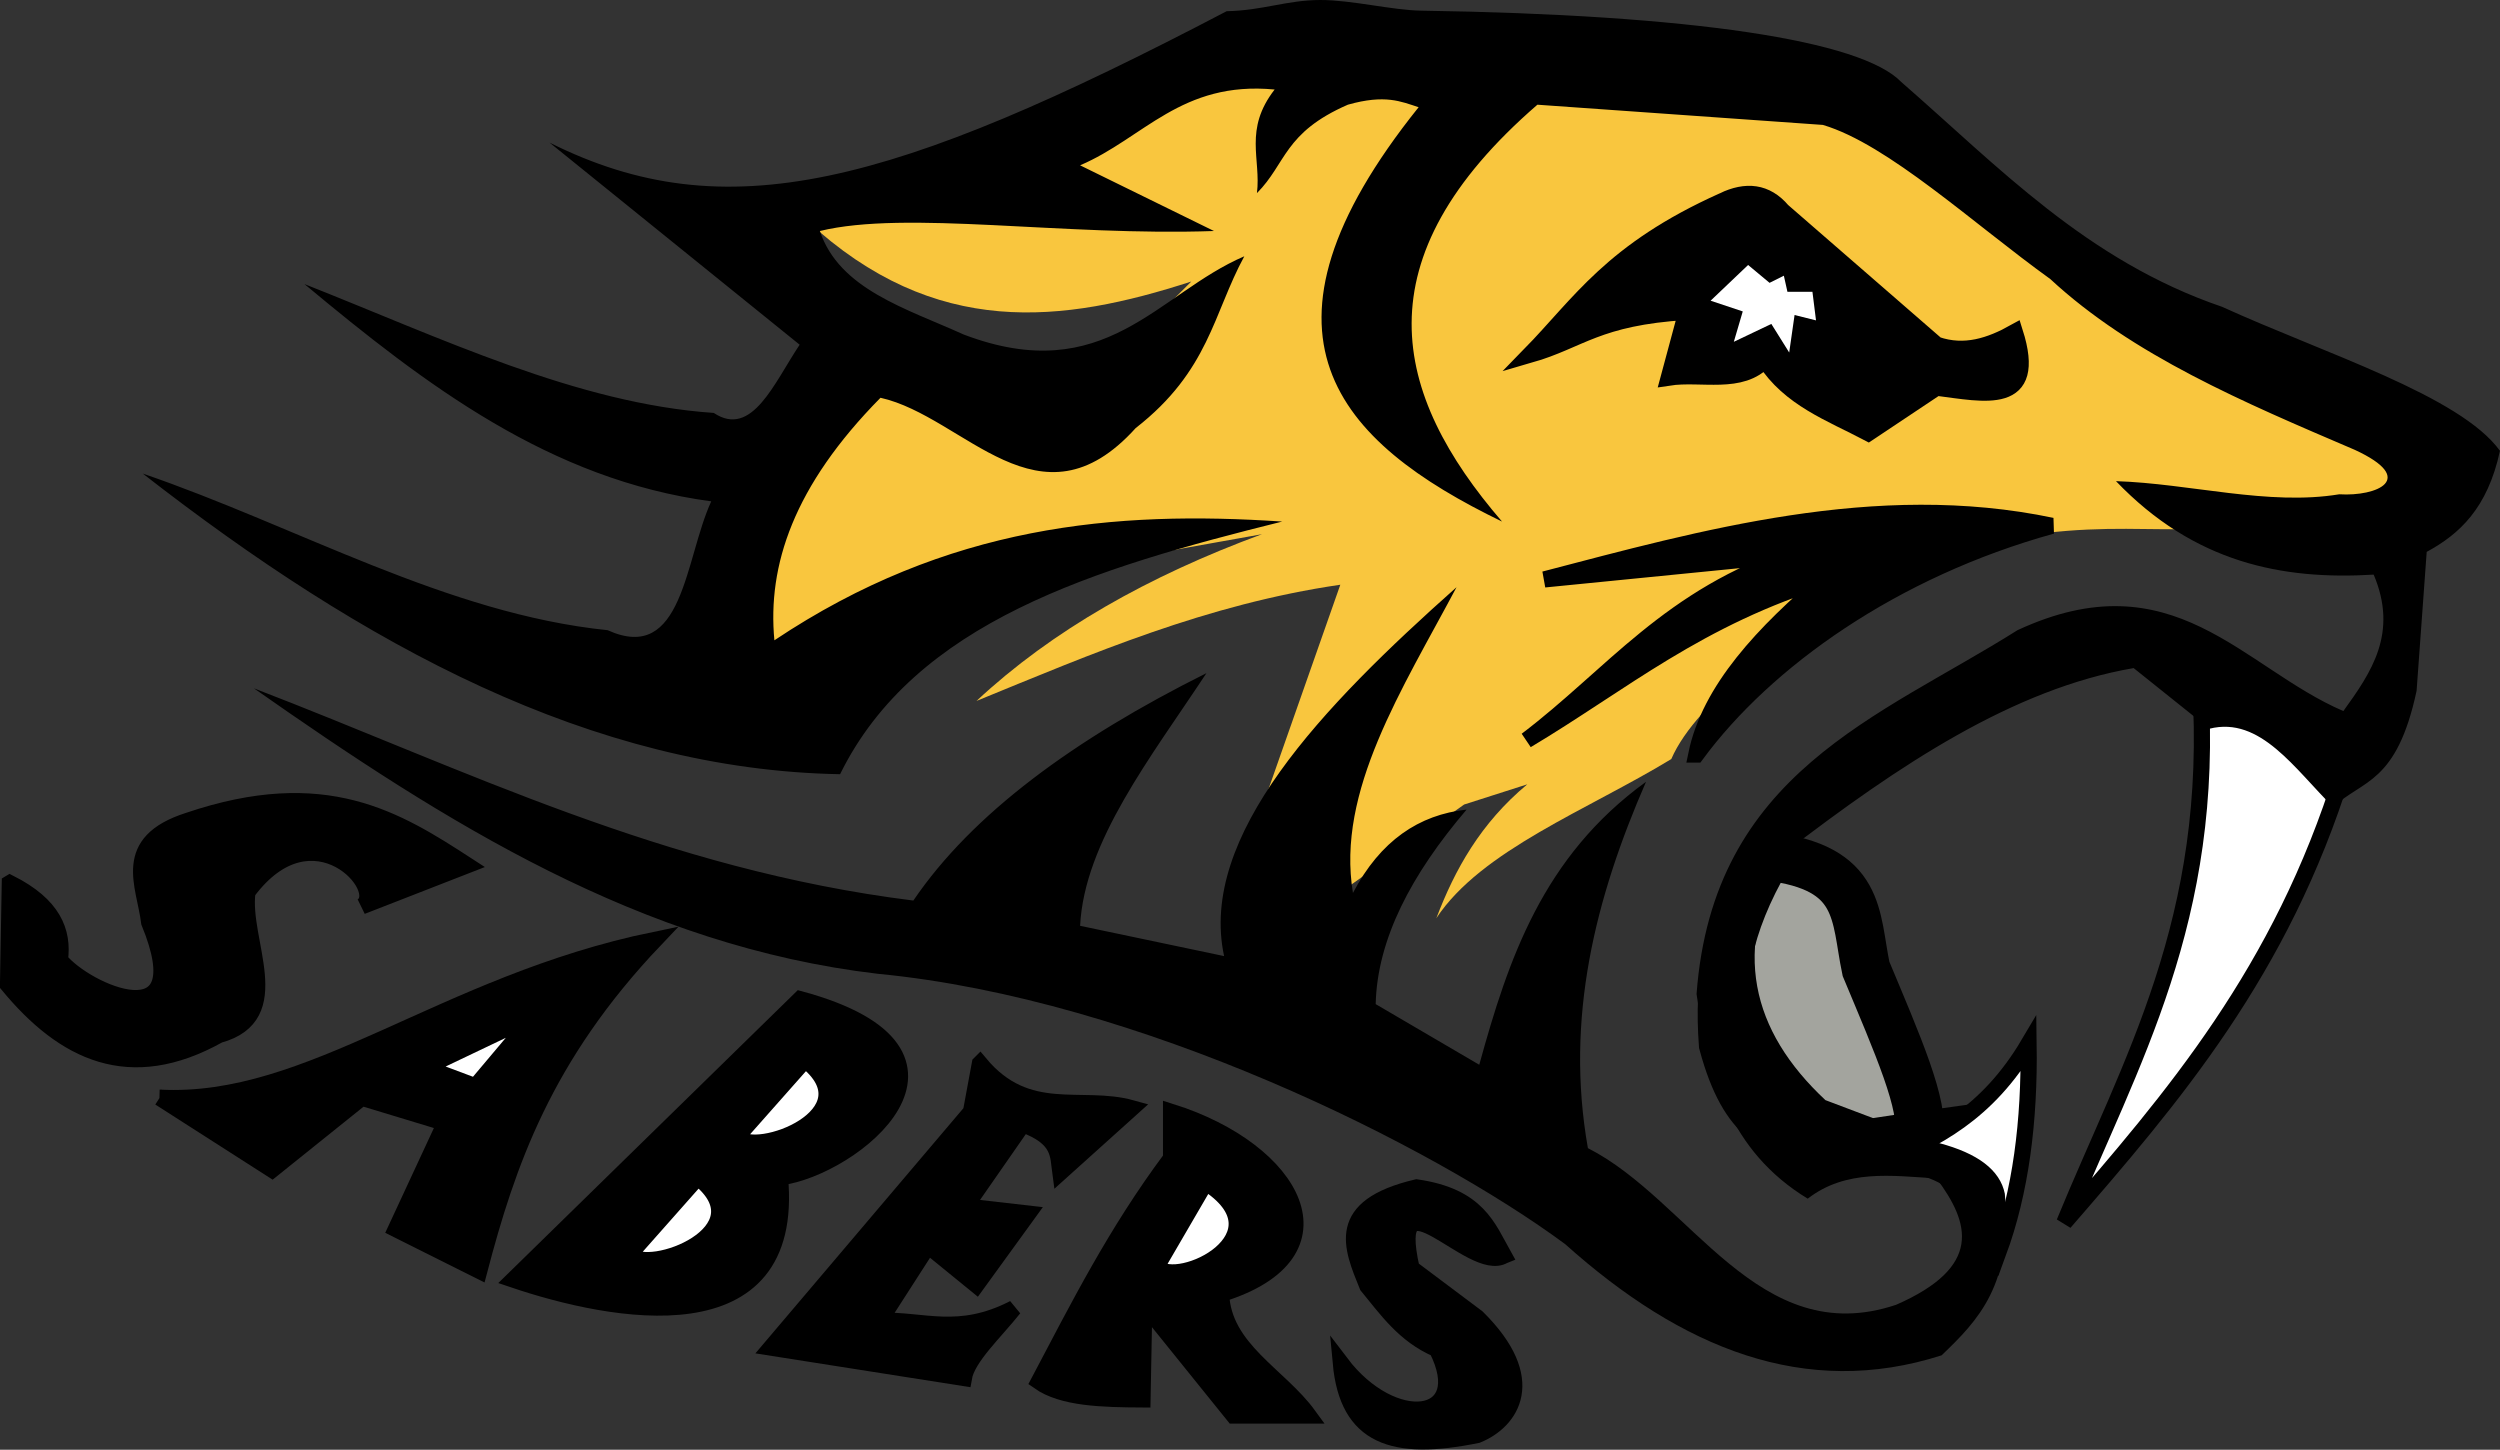 <?xml version="1.0" encoding="UTF-8" standalone="no"?>
<!-- Created with Inkscape (http://www.inkscape.org/) -->

<svg
   xmlns:dc="http://purl.org/dc/elements/1.1/"
   xmlns:cc="http://creativecommons.org/ns#"
   xmlns:rdf="http://www.w3.org/1999/02/22-rdf-syntax-ns#"
   xmlns:svg="http://www.w3.org/2000/svg"
   xmlns="http://www.w3.org/2000/svg"
   xmlns:sodipodi="http://sodipodi.sourceforge.net/DTD/sodipodi-0.dtd"
   xmlns:inkscape="http://www.inkscape.org/namespaces/inkscape"
   id="svg2"
   version="1.1"
   inkscape:version="0.48.4 r9939"
   width="154.344"
   height="89.505"
   sodipodi:docname="lazarevac-sabers-logo.jpg">
  <rect width="100%" height="100%" fill="#333333" stroke="none"/>
  <defs
     id="defs6" />
  <sodipodi:namedview
     pagecolor="#ffffff"
     bordercolor="#666666"
     borderopacity="1"
     objecttolerance="10"
     gridtolerance="10"
     guidetolerance="10"
     inkscape:pageopacity="0"
     inkscape:pageshadow="2"
     inkscape:window-width="1680"
     inkscape:window-height="1028"
     id="namedview4"
     showgrid="false"
     fit-margin-top="0"
     fit-margin-left="0"
     fit-margin-right="0"
     fit-margin-bottom="0"
     inkscape:zoom="3.2055176"
     inkscape:cx="59.605356"
     inkscape:cy="55.88548"
     inkscape:window-x="-8"
     inkscape:window-y="-8"
     inkscape:window-maximized="1"
     inkscape:current-layer="svg2" />
  <path
     style="fill:#a3a49e;fill-opacity:1;stroke:#000000;stroke-width:3;stroke-linecap:butt;stroke-linejoin:miter;stroke-miterlimit:4;stroke-opacity:1;stroke-dasharray:none"
     d="m 118.438,70.135 c 0.454,-1.741 -1.329,-5.748 -3.235,-10.32 -0.685,-3.261 -0.229,-6.264 -6.066,-6.949 -2.57,4.367 -3.031,7.783 -2.757,11.581 1.363,5.022 3.341,5.377 5.753,5.999 1.565,0.878 -1.395,0.75 6.306,-0.312 z"
     id="path2999"
     inkscape:connector-curvature="0"
     sodipodi:nodetypes="cccccc" />
  <path
     style="fill:#ffffff;stroke:#000000;stroke-width:1px;stroke-linecap:butt;stroke-linejoin:miter;stroke-opacity:1"
     d="m 116.196,71.727 c 3.271,-1.375 6.49,-2.963 9.044,-7.279 0.069,4.782 -0.485,9.132 -1.875,12.905 -1.039,-2.744 -2.108,-5.467 -7.169,-5.625 z"
     id="path3001"
     inkscape:connector-curvature="0"
     sodipodi:nodetypes="cccc" />
  <path
     style="fill:#f9c63e;fill-opacity:1;stroke:none"
     d="m 51.709,22.53 -7.175,16.066 4.211,5.615 14.35,-8.579 14.818,-2.652 c -7.009,2.581 -12.969,5.949 -17.626,10.295 7.136,-2.919 14.186,-5.966 22.461,-7.175 l -6.083,17.314 5.303,-2.652 -1.248,5.771 9.671,-6.863 3.9,-1.248 c -2.897,2.414 -4.472,5.268 -5.615,8.267 2.764,-4.196 9.358,-6.69 14.506,-9.827 1.628,-3.744 7.365,-7.487 12.011,-11.231 12.705,-4.345 16.042,-2.445 23.241,-3.12 l 11.387,-0.624 2.028,-4.367 -14.818,-5.459 -14.662,-11.075 -18.094,-6.863 -22.929,-0.156 -16.378,4.211 -15.13,5.459 c 7.903,7.326 15.806,6.305 23.709,3.744 l -7.487,7.487 z"
     id="path2989"
     inkscape:connector-curvature="0"
     sodipodi:nodetypes="ccccccccccccccccccccccccccc" />
  <path
     style="fill:#ffffff;stroke:#000000;stroke-width:1px;stroke-linecap:butt;stroke-linejoin:miter;stroke-opacity:1"
     d="m 135.829,42.168 c 0.961,14.649 -4.322,23.402 -8.382,33.309 6.697,-7.726 13.381,-15.473 17.206,-27.794 z"
     id="path2997"
     inkscape:connector-curvature="0"
     sodipodi:nodetypes="cccc" />
  <path
     style="fill:#000000;stroke:none"
     d="M 33.927,8.803 49.369,21.282 c -1.577,2.356 -2.94,5.784 -5.303,4.211 -8.423,-0.573 -16.846,-4.628 -25.269,-7.955 7.487,6.239 15.172,12.083 25.113,13.414 -1.641,3.573 -1.719,10.074 -6.395,7.955 C 27.58,37.888 18.372,32.511 8.814,29.237 22.454,39.862 36.568,47.527 51.865,47.798 56.489,38.388 67.593,35.075 79.161,32.2 68.875,31.513 58.507,32.384 47.809,39.531 c -0.438,-4.617 1.177,-9.527 6.551,-14.974 5.2,1.166 9.817,8.449 15.754,1.872 4.535,-3.536 4.784,-7.071 6.707,-10.607 -5.361,2.296 -8.592,8.142 -17.314,4.835 -3.579,-1.619 -7.686,-2.798 -8.891,-6.395 5.34,-1.302 15.005,0.329 24.333,0 l -8.267,-4.056 c 3.915,-1.666 6.248,-5.23 12.011,-4.679 -1.919,2.477 -0.832,4.287 -1.092,6.395 1.816,-1.822 1.649,-3.731 5.615,-5.459 2.3,-0.651 3.272,-0.197 4.367,0.156 C 76.351,20.625 82.537,27.261 92.732,32.2 85.942,24.321 83.911,15.998 94.915,6.464 l 17.626,1.248 c 4.02,1.194 9.273,6.085 14.038,9.515 5.074,4.704 11.943,7.613 18.792,10.542 3.917,1.804 1.376,2.891 -0.952,2.747 -4.374,0.724 -9.217,-0.666 -13.784,-0.811 4.825,5.035 10.258,6.115 15.91,5.771 1.527,3.614 -0.145,6.029 -1.872,8.423 -6.227,-2.678 -10.508,-9.463 -20.122,-4.991 -8.517,5.371 -18.797,8.795 -19.81,22.461 0.72,4.995 2.034,9.694 6.863,12.634 2.368,-1.832 5.186,-1.419 7.955,-1.248 2.056,2.76 2.857,5.451 -2.496,7.799 -8.516,2.859 -12.687,-6.447 -19.03,-9.671 -1.419,-8.015 0.453,-15.431 3.588,-22.617 -6.387,4.625 -8.508,10.98 -10.295,17.47 l -6.395,-3.744 c 0.094,-4.004 2.197,-8.007 5.615,-12.011 -2.939,0.318 -5.328,1.919 -7.019,5.147 -1.04,-6.291 3.055,-12.582 6.395,-18.874 -8.337,7.41 -15.943,15.362 -14.35,22.773 L 66.683,57.157 C 66.945,51.958 71.051,46.759 74.482,41.559 66.285,45.648 60.012,50.262 56.388,55.598 40.984,53.675 28.754,47.52 15.677,42.495 27.472,50.765 39.543,58.403 54.204,60.121 c 16.147,1.554 34.197,10.607 42.427,16.69 7.182,6.429 14.813,9.568 23.241,6.863 2.239,-2.149 4.424,-4.365 3.9,-9.983 -0.299,-1.461 -1.677,-2.49 -4.056,-3.12 l -7.019,-2.652 c -4.601,-4.302 -5.794,-9.321 -2.496,-15.286 7.016,-5.389 14.098,-10.112 21.525,-11.387 l 4.679,3.744 c 3.149,-0.795 5.276,2.503 7.643,4.835 1.815,-1.699 3.914,-1.416 5.147,-7.175 l 0.624,-8.579 c 2.005,-1.086 3.756,-2.678 4.523,-6.239 -2.464,-3.404 -10.833,-6.009 -17.158,-8.891 C 128.815,16.083 123.38,10.287 117.377,5.06 114.911,2.495 104.474,0.908 87.744,0.658 85.943,0.631 83.445,-0.005 81.5,2.432203e-5 79.447,0.005 77.939,0.651 75.73,0.692 55.017,11.535 44.782,14.237 33.927,8.803 z"
     id="path2987"
     inkscape:connector-curvature="0"
     sodipodi:nodetypes="ccccccccccccccccccccccccccccccccccccccccccccccccccccccccccccccsscc" />
  <path
     style="fill:#000000;stroke:#000000;stroke-width:1px;stroke-linecap:butt;stroke-linejoin:miter;stroke-opacity:1"
     d="M 104.726,46.58 C 108.997,40.787 116.874,35.17 126.674,32.462 115.833,30.184 105.059,33.237 95.35,35.771 l 15.552,-1.544 c -7.813,2.531 -11.389,7.484 -16.655,11.471 5.883,-3.511 10.617,-7.596 18.64,-10.037 -4.031,3.401 -7.343,6.934 -8.162,10.919 z"
     id="path2991"
     inkscape:connector-curvature="0"
     sodipodi:nodetypes="ccccccc" />
  <path
     style="fill:#000000;stroke:#000000;stroke-width:1px;stroke-linecap:butt;stroke-linejoin:miter;stroke-opacity:1"
     d="m 106.38,12.391 c -6.904,3.098 -8.813,6.322 -11.933,9.515 3.133,-0.905 4.127,-2.303 9.671,-2.652 l -1.092,4.056 c 2,-0.307 4.482,0.509 5.927,-1.092 1.536,2.402 4.074,3.299 6.395,4.523 l 4.211,-2.808 c 2.943,0.369 6.313,1.223 4.835,-3.432 -1.527,0.853 -3.102,1.373 -4.835,0.78 l -9.515,-8.267 c -1.004,-1.187 -2.245,-1.308 -3.666,-0.624 z"
     id="path2993"
     inkscape:connector-curvature="0"
     sodipodi:nodetypes="ccccccccccc" />
  <path
     style="fill:#ffffff;stroke:none"
     d="m 107.924,16.359 -2.316,2.206 1.985,0.662 -0.551,1.875 2.316,-1.103 1.103,1.765 0.331,-2.316 1.324,0.331 -0.221,-1.765 -1.544,0 -0.221,-0.993 -0.882,0.441 z"
     id="path2995"
     inkscape:connector-curvature="0" />
  <g
     id="g3791"
     transform="translate(-199.469,-5.184)">
    <path
       sodipodi:nodetypes="cccccccccc"
       inkscape:connector-curvature="0"
       id="path3771"
       d="m 200.076,59.705 -0.11,6.287 c 3.442,4.167 7.501,6.173 13.015,3.088 4.3,-1.174 1.347,-5.801 1.765,-8.824 4.058,-5.471 8.726,-0.112 7.059,0.882 l 6.507,-2.537 c -4.368,-2.834 -8.775,-5.613 -17.206,-2.757 -4.235,1.351 -2.708,3.954 -2.426,6.287 3.036,7.387 -3.931,4.293 -5.515,2.316 0.237,-1.762 -0.423,-3.395 -3.088,-4.743 z"
       style="fill:#000000;stroke:#000000;stroke-width:1px;stroke-linecap:butt;stroke-linejoin:miter;stroke-opacity:1" />
    <path
       sodipodi:nodetypes="cccccccc"
       inkscape:connector-curvature="0"
       id="path3773"
       d="m 209.327,72.954 6.941,4.445 5.537,-4.445 5.147,1.56 -3.042,6.551 5.147,2.574 c 1.729,-6.585 3.991,-13.234 10.841,-20.434 -13.126,2.705 -21.253,10.237 -30.572,9.749 z"
       style="fill:#000000;stroke:#000000;stroke-width:1px;stroke-linecap:butt;stroke-linejoin:miter;stroke-opacity:1" />
    <path
       inkscape:connector-curvature="0"
       id="path3775"
       d="m 225.705,71.083 3.12,1.17 3.744,-4.445 z"
       style="fill:#ffffff;stroke:#000000;stroke-width:1px;stroke-linecap:butt;stroke-linejoin:miter;stroke-opacity:1" />
    <path
       sodipodi:nodetypes="cccc"
       inkscape:connector-curvature="0"
       id="path3777"
       d="m 231.164,84.185 17.704,-17.314 c 12.242,3.321 3.226,10.449 -1.248,10.997 1.003,10.632 -10.397,8.365 -16.456,6.317 z"
       style="fill:#000000;stroke:#000000;stroke-width:1px;stroke-linecap:butt;stroke-linejoin:miter;stroke-opacity:1" />
    <path
       sodipodi:nodetypes="ccc"
       inkscape:connector-curvature="0"
       id="path3779"
       d="m 244.968,75.372 c 1.114,1.366 8.484,-1.395 4.211,-4.757 z"
       style="fill:#ffffff;stroke:#000000;stroke-width:1px;stroke-linecap:butt;stroke-linejoin:miter;stroke-opacity:1" />
    <path
       style="fill:#ffffff;stroke:#000000;stroke-width:1px;stroke-linecap:butt;stroke-linejoin:miter;stroke-opacity:1"
       d="m 238.339,82.625 c 1.114,1.366 8.484,-1.395 4.211,-4.757 z"
       id="path3781"
       inkscape:connector-curvature="0"
       sodipodi:nodetypes="ccc" />
    <path
       sodipodi:nodetypes="cccccccccccccc"
       inkscape:connector-curvature="0"
       id="path3783"
       d="m 259.966,70.845 -0.551,2.978 -12.353,14.559 11.912,1.875 c 0.216,-1.271 1.935,-2.843 3.088,-4.302 -3.427,1.763 -5.586,0.676 -8.272,0.772 l 2.978,-4.632 2.978,2.426 3.199,-4.412 -3.86,-0.441 3.529,-5.074 c 2.343,0.85 2.171,1.928 2.316,2.978 l 4.412,-3.971 c -3.128,-0.871 -6.436,0.763 -9.375,-2.757 z"
       style="fill:#000000;stroke:#000000;stroke-width:1px;stroke-linecap:butt;stroke-linejoin:miter;stroke-opacity:1" />
    <path
       sodipodi:nodetypes="ccccccccc"
       inkscape:connector-curvature="0"
       id="path3785"
       d="m 263.606,90.478 c 2.426,-4.596 4.733,-9.191 8.162,-13.787 l 0,-2.868 c 7.621,2.399 11.148,8.748 3.088,11.25 0.138,3.409 3.593,5.006 5.404,7.5 l -4.632,0 -5.515,-6.838 -0.11,5.846 c -2.484,-0.016 -4.931,-0.069 -6.397,-1.103 z"
       style="fill:#000000;stroke:#000000;stroke-width:1px;stroke-linecap:butt;stroke-linejoin:miter;stroke-opacity:1" />
    <path
       sodipodi:nodetypes="ccc"
       inkscape:connector-curvature="0"
       id="path3787"
       d="m 273.903,78.18 -3.042,5.225 c 1.322,1.42 8.262,-1.913 3.042,-5.225 z"
       style="fill:#ffffff;stroke:#000000;stroke-width:1px;stroke-linecap:butt;stroke-linejoin:miter;stroke-opacity:1" />
    <path
       sodipodi:nodetypes="ccccccccc"
       inkscape:connector-curvature="0"
       id="path3789"
       d="m 292.308,82.703 c -0.983,-1.752 -1.597,-3.661 -5.381,-4.211 -5.096,1.211 -4.028,3.656 -3.042,6.083 1.207,1.467 2.285,3.031 4.289,3.9 2.286,4.507 -2.7,5.116 -5.927,0.858 0.422,4.556 3.219,5.503 8.423,4.445 2.107,-0.854 3.866,-3.431 0,-7.253 l -4.056,-3.042 c -1.44,-6.425 3.703,0.382 5.693,-0.78 z"
       style="fill:#000000;stroke:#000000;stroke-width:1px;stroke-linecap:butt;stroke-linejoin:miter;stroke-opacity:1" />
  </g>
</svg>
